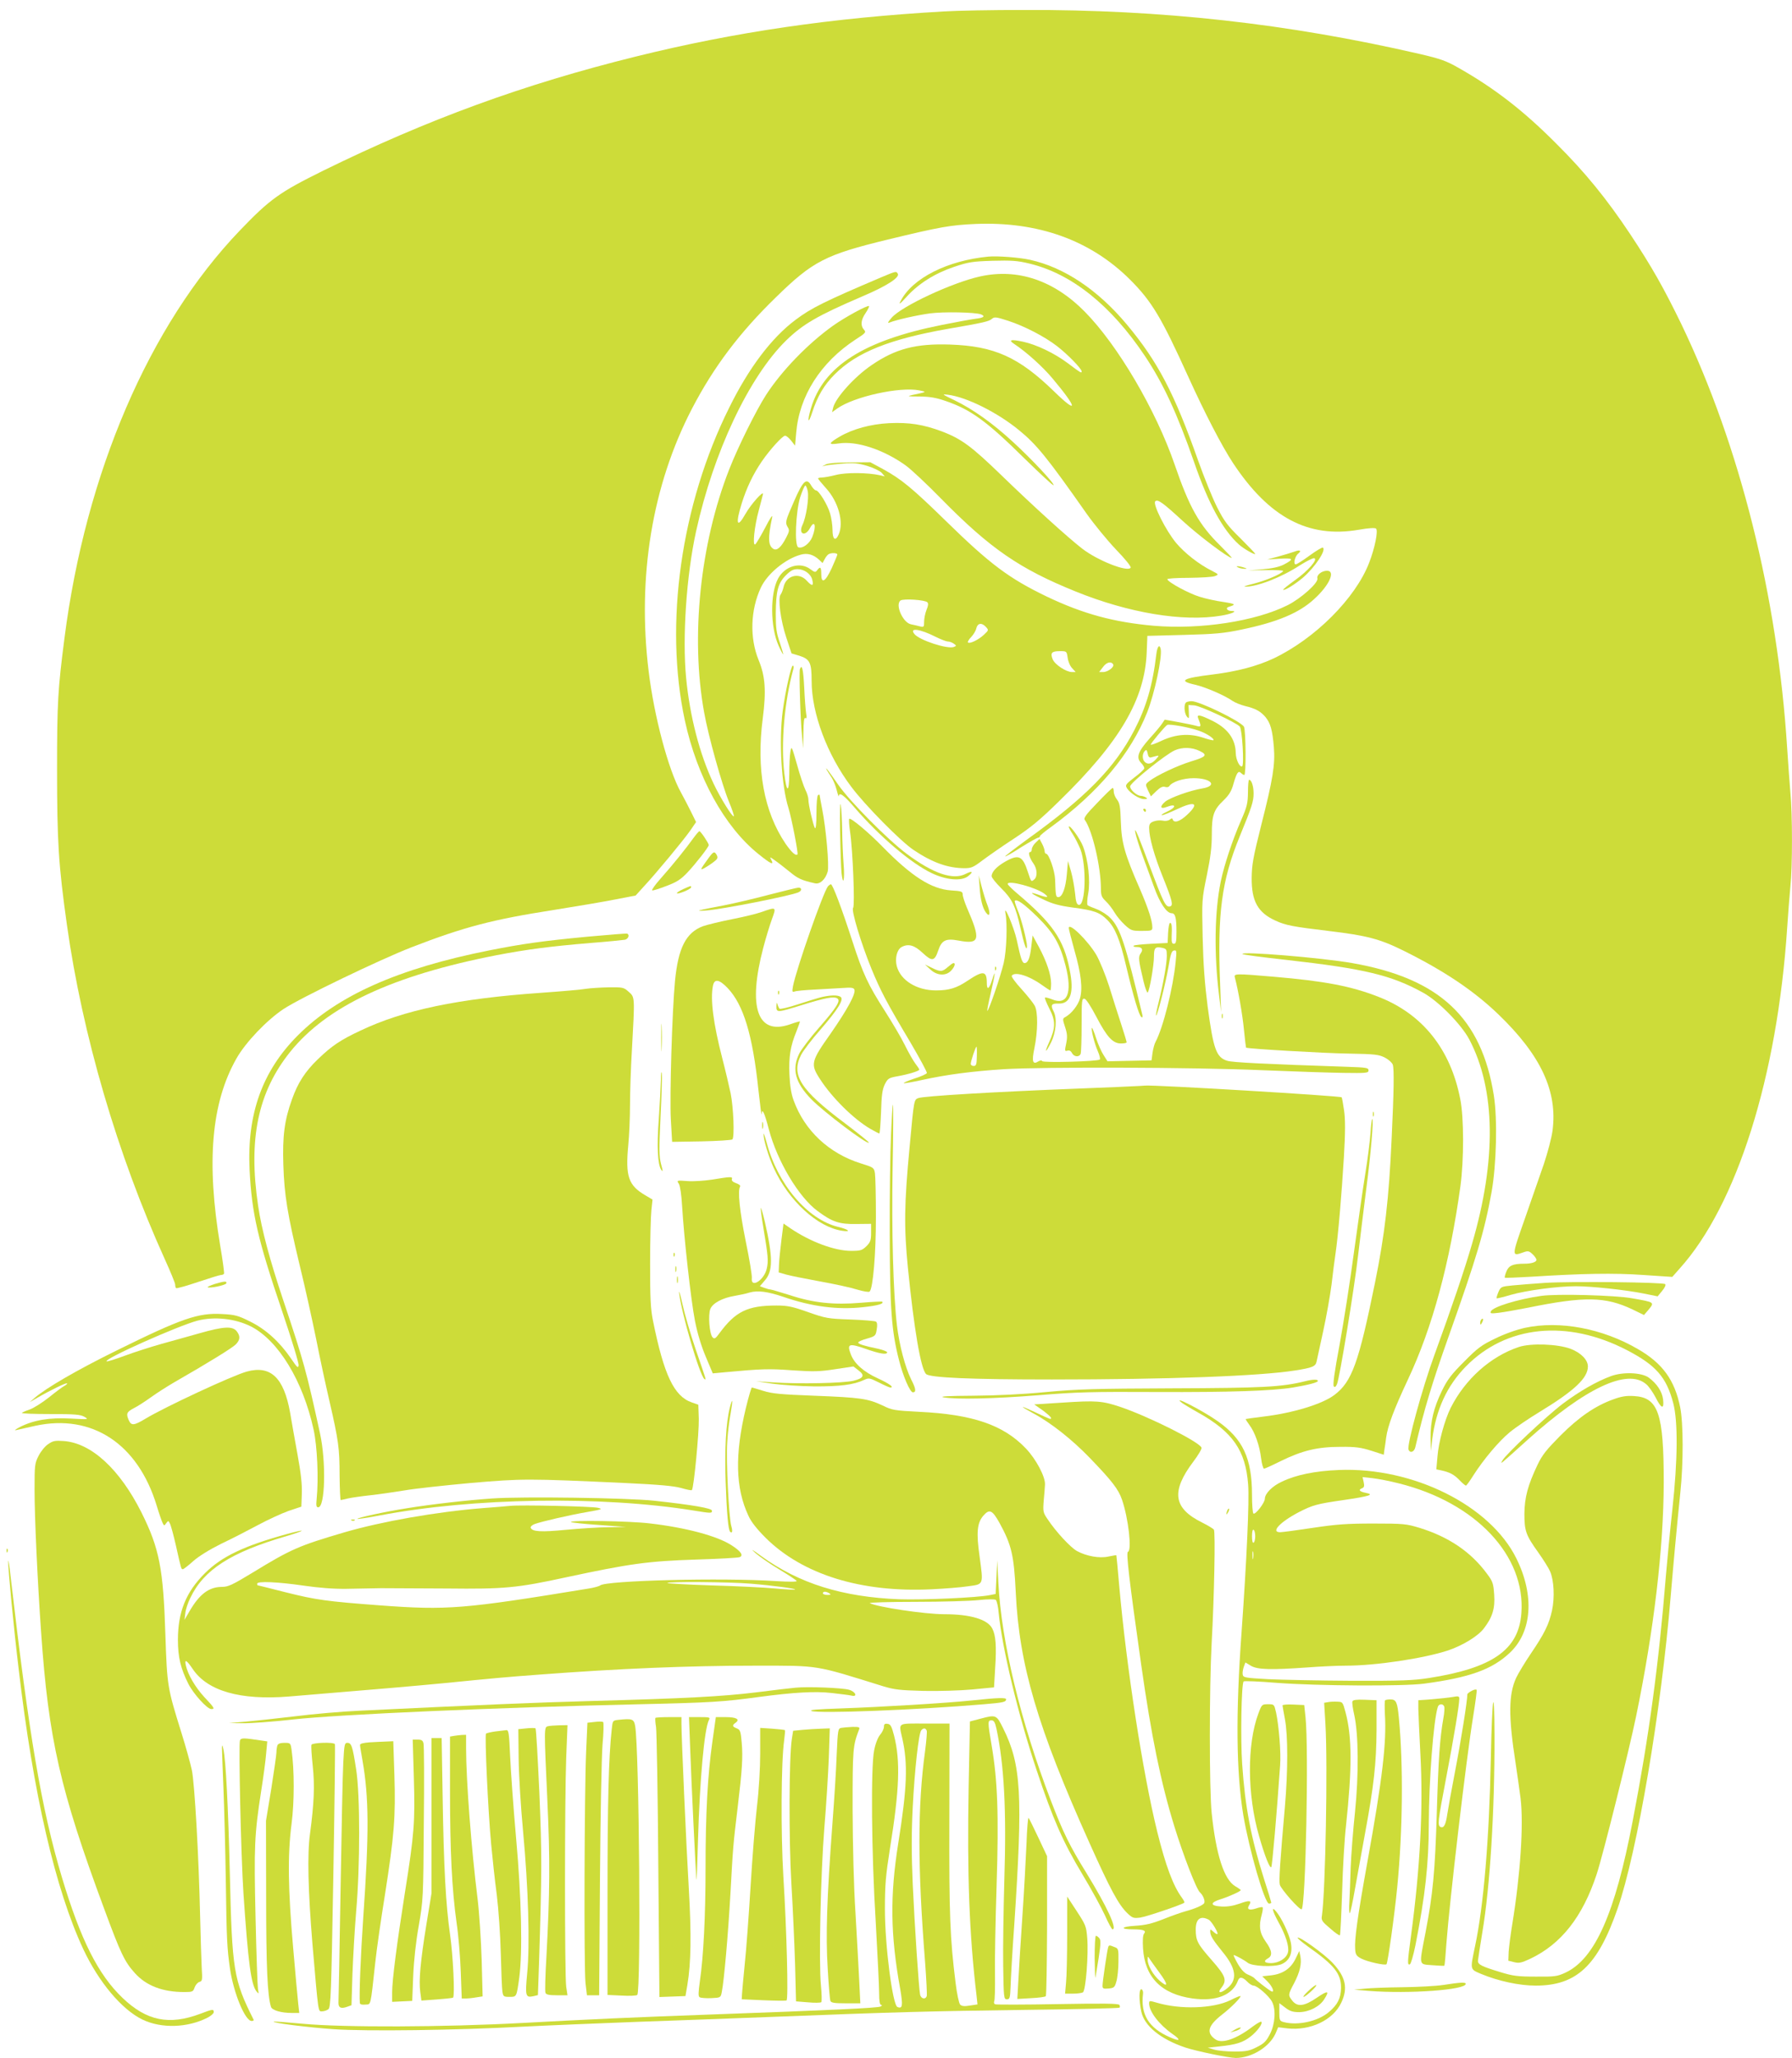 <?xml version="1.0" standalone="no"?>
<!DOCTYPE svg PUBLIC "-//W3C//DTD SVG 20010904//EN"
 "http://www.w3.org/TR/2001/REC-SVG-20010904/DTD/svg10.dtd">
<svg version="1.0" xmlns="http://www.w3.org/2000/svg"
 width="1115pt" height="1280pt" viewBox="0 0 1115 1280"
 preserveAspectRatio="xMidYMid meet">
<g transform="translate(0,1280) scale(0.1,-0.1)"
fill="#cddc39" stroke="none">
<path d="M5875 12729 c-700 -40 -1303 -128 -1920 -281 -696 -172 -1295 -391
-1943 -709 -273 -135 -332 -177 -520 -373 -563 -587 -959 -1507 -1091 -2536
-41 -318 -46 -400 -46 -815 0 -449 9 -594 61 -965 96 -685 314 -1430 609
-2081 36 -79 65 -150 65 -159 0 -9 2 -19 6 -22 3 -3 64 14 135 38 72 24 137
44 144 44 8 0 16 3 19 8 2 4 -8 83 -24 175 -87 520 -55 888 101 1163 57 101
189 239 293 308 106 70 598 307 796 384 328 127 506 173 884 232 144 23 317
52 386 66 l125 24 48 53 c82 88 252 294 291 350 l37 54 -29 59 c-16 32 -45 89
-65 125 -78 139 -167 473 -201 754 -72 587 22 1156 269 1632 135 260 297 475
525 696 228 223 307 263 694 357 327 79 389 90 546 97 389 16 715 -101 961
-346 136 -136 195 -235 361 -601 104 -229 210 -434 280 -540 224 -339 469
-469 782 -415 62 11 102 13 108 7 14 -14 -8 -122 -43 -212 -85 -221 -336 -472
-594 -595 -102 -48 -226 -81 -378 -100 -190 -23 -219 -40 -110 -64 62 -14 185
-67 231 -100 16 -11 51 -25 78 -32 67 -16 97 -33 128 -69 31 -38 43 -80 52
-186 9 -109 -6 -201 -78 -484 -51 -203 -59 -248 -60 -330 -1 -145 38 -216 148
-266 62 -29 110 -38 328 -64 243 -29 322 -50 473 -125 253 -126 434 -248 586
-394 265 -255 369 -479 337 -723 -6 -46 -31 -139 -54 -208 -24 -69 -78 -223
-119 -342 -83 -236 -82 -233 -8 -207 28 10 35 9 57 -12 13 -12 24 -28 24 -35
0 -14 -32 -24 -76 -24 -70 0 -96 -11 -111 -48 -8 -19 -12 -36 -10 -39 3 -2 76
1 163 6 314 20 517 24 699 11 l180 -12 46 52 c356 395 608 1196 669 2120 6 91
15 206 20 257 13 119 13 448 0 583 -5 58 -14 182 -20 275 -60 946 -294 1881
-659 2640 -108 222 -182 354 -318 559 -145 218 -280 384 -458 561 -207 208
-386 346 -610 473 -77 44 -112 56 -240 86 -823 190 -1611 277 -2465 274 -195
0 -418 -4 -495 -9z"/>
<path d="M6150 11204 c-254 -24 -473 -134 -546 -276 -14 -26 -6 -21 37 26 74
82 176 146 295 186 89 30 114 34 239 38 119 3 154 1 229 -17 263 -63 508 -259
719 -574 115 -172 202 -360 307 -662 89 -258 178 -421 279 -512 27 -25 101
-67 101 -58 0 3 -42 47 -93 98 -80 78 -101 107 -144 192 -28 55 -81 186 -118
290 -148 419 -251 616 -444 847 -180 215 -389 355 -602 402 -68 15 -201 25
-259 20z"/>
<path d="M5485 11076 c-353 -150 -438 -192 -536 -266 -148 -111 -290 -298
-412 -546 -300 -602 -405 -1344 -276 -1944 76 -352 246 -661 457 -831 78 -63
100 -73 81 -37 -11 20 -10 20 22 -3 19 -13 60 -45 92 -71 52 -43 74 -53 158
-72 31 -7 65 24 79 73 10 36 -10 267 -35 392 -8 42 -15 79 -15 83 0 4 -4 4
-10 1 -6 -3 -10 -53 -10 -113 0 -68 -4 -101 -10 -92 -11 21 -40 145 -40 176 0
14 -8 41 -19 62 -10 20 -34 91 -52 157 -33 115 -34 118 -41 80 -4 -22 -7 -85
-7 -139 -1 -122 -17 -119 -31 5 -22 186 1 447 56 647 4 12 2 22 -3 22 -11 0
-47 -163 -63 -283 -24 -185 -8 -465 36 -603 19 -61 62 -282 56 -288 -11 -11
-36 12 -74 66 -135 200 -183 463 -142 780 22 170 16 262 -26 363 -56 137 -51
311 14 450 40 86 152 179 248 205 41 12 80 1 115 -32 l21 -20 13 24 c6 12 17
26 23 30 15 11 56 10 56 -1 0 -4 -16 -43 -35 -85 -40 -86 -65 -100 -65 -36 0
43 -6 49 -25 24 -11 -15 -15 -15 -43 6 -63 47 -157 20 -200 -57 -51 -93 -50
-303 3 -420 13 -29 26 -53 28 -53 2 0 -8 33 -21 73 -21 60 -25 90 -25 182 1
139 14 188 63 237 29 29 46 38 72 38 42 0 83 -29 92 -66 10 -40 -1 -42 -34 -6
-49 55 -130 32 -145 -41 -4 -17 -12 -38 -18 -45 -18 -23 0 -161 35 -266 l33
-100 50 -15 c64 -21 75 -42 75 -156 0 -202 97 -460 247 -659 85 -114 309 -341
388 -393 116 -78 214 -113 317 -113 41 0 55 6 110 48 35 26 123 88 197 136
105 69 165 119 282 234 378 368 533 633 544 927 l4 100 228 6 c193 5 248 10
357 33 222 46 359 103 453 190 94 85 135 176 80 176 -33 0 -66 -26 -60 -48 7
-27 -103 -125 -185 -166 -199 -100 -542 -153 -834 -128 -248 22 -440 74 -666
182 -234 113 -351 200 -627 470 -211 206 -277 260 -392 323 l-78 42 -125 -1
c-77 0 -135 -5 -150 -12 l-25 -13 25 6 c14 3 62 8 106 12 67 5 94 2 151 -15
38 -12 78 -31 89 -43 l19 -22 -30 7 c-76 17 -211 18 -273 2 -35 -9 -75 -16
-88 -16 -13 0 -24 -3 -24 -6 0 -3 22 -30 49 -60 78 -85 113 -214 79 -289 -20
-44 -38 -31 -38 28 0 29 -7 76 -15 103 -16 56 -71 144 -88 144 -7 0 -19 13
-29 29 -29 52 -51 33 -107 -96 -55 -125 -57 -133 -39 -163 11 -17 9 -27 -11
-65 -31 -60 -57 -82 -79 -69 -33 21 -35 67 -7 199 3 17 -17 -14 -44 -67 -28
-53 -56 -100 -62 -104 -18 -11 -5 113 22 211 12 44 23 89 26 100 7 30 -74 -60
-109 -122 -53 -94 -63 -62 -22 69 30 95 70 179 124 258 50 73 129 160 145 160
8 0 24 -14 38 -31 l24 -31 7 80 c19 229 152 438 369 580 64 41 67 45 53 61
-23 25 -20 61 10 104 14 21 24 41 21 43 -8 8 -153 -71 -224 -122 -158 -113
-319 -280 -417 -431 -62 -97 -174 -322 -229 -463 -181 -462 -241 -1042 -156
-1510 26 -147 111 -451 154 -555 20 -48 34 -90 31 -92 -8 -8 -84 114 -126 203
-86 181 -148 418 -171 659 -24 251 2 637 62 910 108 492 329 960 560 1187 105
102 194 154 471 273 156 66 239 120 224 143 -10 16 -10 16 -101 -22z m-459
-1332 c8 -44 -10 -161 -33 -209 -27 -57 17 -76 47 -19 30 55 41 11 14 -56 -17
-42 -61 -74 -87 -64 -25 9 -16 221 12 312 13 39 27 72 32 72 4 0 11 -16 15
-36z m744 -690 c7 -7 6 -21 -5 -47 -8 -20 -15 -53 -15 -73 0 -34 -2 -36 -26
-30 -15 4 -40 10 -56 13 -50 10 -100 122 -65 148 18 13 152 4 167 -11z m365
-154 c17 -19 17 -20 -13 -48 -34 -32 -89 -58 -99 -48 -4 3 5 19 20 34 14 15
29 39 32 55 8 32 34 36 60 7z m-313 -61 c32 -16 66 -29 76 -29 10 0 26 -6 36
-13 18 -13 18 -14 1 -21 -40 -15 -214 42 -245 80 -35 42 33 33 132 -17z m821
-130 c3 -23 15 -52 28 -65 l22 -24 -23 0 c-36 0 -106 46 -120 79 -16 40 -7 51
44 51 43 0 43 0 49 -41z m283 -41 c10 -15 -32 -48 -62 -48 l-25 0 23 30 c22
31 51 39 64 18z"/>
<path d="M6100 11081 c-174 -38 -489 -185 -552 -257 -25 -29 -28 -36 -13 -30
46 18 172 46 253 57 85 11 279 7 315 -6 30 -12 18 -22 -36 -28 -29 -4 -122
-21 -207 -38 -486 -97 -736 -256 -814 -518 -25 -84 -18 -105 8 -25 33 101 73
169 140 236 137 137 342 219 706 283 221 38 254 46 272 62 15 13 26 12 100
-12 102 -33 229 -99 305 -158 65 -50 153 -140 153 -157 0 -13 -5 -10 -86 51
-83 62 -195 116 -280 134 -75 16 -92 11 -54 -14 75 -49 179 -143 239 -215 157
-187 161 -228 9 -80 -219 213 -372 282 -648 291 -211 7 -338 -26 -487 -128
-106 -72 -223 -202 -239 -264 l-7 -29 32 23 c104 74 389 137 511 113 49 -10
49 -9 -45 -29 -34 -8 -27 -9 45 -9 65 -1 103 -7 164 -28 157 -54 255 -125 493
-360 95 -93 175 -167 178 -164 9 8 -135 162 -254 271 -124 114 -247 202 -363
258 -77 37 -80 39 -41 34 116 -14 309 -110 444 -221 109 -89 175 -170 420
-519 46 -65 128 -165 182 -222 59 -61 96 -107 92 -114 -19 -29 -205 44 -302
119 -89 69 -303 263 -498 452 -191 185 -252 230 -375 277 -116 43 -203 57
-329 51 -114 -6 -225 -36 -307 -84 -71 -42 -73 -52 -5 -42 111 17 278 -38 415
-136 34 -24 135 -119 224 -210 303 -308 486 -434 835 -575 331 -134 669 -190
906 -150 66 11 105 29 64 29 -27 0 -40 18 -19 25 49 15 45 19 -32 31 -45 6
-113 21 -150 33 -65 20 -193 89 -199 108 -2 5 54 9 134 9 76 1 149 5 163 11
24 10 24 10 -20 33 -80 40 -169 110 -222 173 -64 77 -147 242 -130 259 15 15
46 -7 172 -123 98 -90 282 -229 304 -229 3 0 -30 35 -73 78 -130 128 -191 237
-282 502 -117 340 -354 743 -559 951 -192 195 -417 271 -650 220z"/>
<path d="M8149 9345 c-41 -30 -80 -55 -87 -55 -17 0 -5 51 16 67 23 19 9 25
-24 12 -16 -6 -60 -19 -99 -30 l-70 -19 78 5 c86 5 91 -2 24 -37 -28 -14 -72
-24 -132 -29 l-90 -7 112 2 c62 1 110 -1 107 -6 -11 -18 -108 -59 -182 -78
-42 -10 -68 -19 -57 -19 74 -2 227 57 345 134 40 25 79 45 87 43 26 -5 -38
-79 -120 -137 -42 -30 -75 -57 -73 -59 8 -7 72 32 124 76 74 64 146 172 123
186 -4 3 -41 -19 -82 -49z"/>
<path d="M7705 9270 c11 -5 29 -8 40 -8 16 0 15 2 -5 8 -34 11 -60 11 -35 0z"/>
<path d="M7195 8733 c-23 -196 -63 -331 -137 -474 -122 -235 -299 -416 -671
-683 -75 -55 -135 -101 -133 -103 2 -2 47 23 99 57 53 33 101 60 107 60 5 0
10 4 10 8 0 5 30 30 68 57 295 215 498 457 600 715 46 117 94 342 84 393 -7
33 -21 17 -27 -30z"/>
<path d="M4977 8638 c-6 -17 3 -313 13 -413 l7 -80 2 98 c1 70 4 96 12 91 8
-5 10 3 5 27 -3 19 -9 91 -12 162 -6 115 -14 150 -27 115z"/>
<path d="M7383 8433 c-18 -7 -16 -65 1 -89 14 -17 15 -15 13 26 l-2 45 34 -2
c36 -1 263 -107 285 -132 15 -18 28 -238 15 -247 -15 -9 -39 41 -40 81 -1 90
-52 158 -154 206 -70 34 -90 37 -80 12 20 -49 19 -56 -6 -49 -13 4 -64 15
-113 24 l-89 16 -16 -24 c-9 -14 -44 -56 -78 -93 -72 -81 -85 -118 -54 -151
12 -12 21 -27 21 -34 0 -6 -27 -32 -61 -57 -57 -44 -59 -48 -46 -69 21 -31 76
-66 106 -66 20 0 23 2 11 10 -8 5 -22 10 -31 10 -26 0 -70 40 -67 60 4 24 221
198 277 223 48 21 107 20 156 -4 50 -24 41 -36 -52 -64 -88 -27 -217 -88 -263
-124 -24 -19 -24 -20 -7 -57 l18 -37 34 33 c24 23 39 30 53 26 11 -4 23 -2 27
4 17 27 86 50 152 50 111 0 151 -48 53 -64 -74 -12 -199 -57 -230 -82 -35 -30
-31 -48 6 -34 66 26 67 -1 0 -31 -22 -10 -34 -19 -26 -19 9 0 48 16 89 35 117
56 147 41 66 -34 -44 -41 -80 -52 -88 -28 -3 9 -7 9 -19 -1 -9 -7 -27 -10 -44
-6 -16 3 -41 1 -56 -5 -22 -8 -28 -17 -28 -41 0 -58 32 -173 85 -304 60 -149
67 -179 44 -184 -27 -5 -40 23 -130 263 -22 61 -52 137 -65 170 -40 98 -20 6
25 -116 21 -57 53 -146 72 -197 35 -98 78 -162 109 -162 23 0 30 -27 30 -117
0 -60 -3 -73 -16 -73 -12 0 -15 10 -14 43 3 67 1 87 -10 87 -5 0 -10 -28 -12
-62 l-3 -63 -102 -5 c-56 -3 -105 -8 -109 -12 -4 -5 4 -8 19 -8 33 0 42 -15
24 -40 -15 -22 -14 -39 18 -173 10 -42 22 -74 26 -70 12 12 39 170 39 224 0
54 8 63 50 54 28 -6 30 -10 30 -50 0 -49 -22 -173 -51 -289 -11 -43 -18 -80
-16 -82 7 -7 59 197 77 301 13 80 20 101 34 103 17 4 18 -2 11 -70 -15 -159
-78 -410 -125 -498 -7 -12 -15 -43 -19 -69 l-6 -46 -137 -3 -137 -3 -24 38
c-14 21 -35 69 -47 106 -12 38 -24 66 -26 64 -7 -7 16 -99 37 -146 11 -25 16
-48 12 -51 -13 -12 -351 -21 -358 -10 -4 6 -13 5 -25 -2 -35 -22 -41 1 -24 82
22 106 23 227 2 265 -9 17 -46 63 -82 103 -37 40 -64 77 -61 83 18 28 107 1
186 -56 27 -19 51 -35 54 -35 3 0 5 20 5 43 0 55 -28 138 -77 229 l-38 70 -8
-67 c-8 -74 -21 -105 -42 -105 -15 0 -24 28 -49 145 -16 74 -82 232 -70 165
13 -68 7 -234 -11 -310 -19 -82 -95 -303 -102 -297 -2 2 8 53 22 112 27 117
32 157 9 83 -19 -61 -34 -70 -34 -21 0 76 -23 78 -120 13 -67 -45 -114 -60
-196 -60 -120 0 -220 62 -244 150 -13 49 1 104 30 120 42 22 79 12 131 -37 59
-55 74 -52 97 16 21 63 47 76 126 61 133 -25 140 3 52 205 -14 33 -26 70 -26
81 0 19 -7 22 -72 26 -123 8 -246 87 -428 273 -88 90 -197 181 -206 172 -3 -3
-1 -38 5 -79 17 -114 31 -461 19 -475 -12 -15 48 -216 114 -378 57 -138 95
-211 243 -459 58 -99 104 -184 102 -190 -3 -6 -37 -22 -77 -34 -39 -13 -69
-26 -67 -29 3 -2 56 7 119 21 146 32 304 53 503 66 245 15 1190 12 1602 -6
197 -8 428 -16 513 -17 143 -2 155 -1 155 16 0 16 -14 18 -135 22 -508 17
-710 27 -743 37 -69 21 -87 70 -123 338 -18 141 -27 260 -31 430 -5 234 -5
236 26 386 23 111 31 178 31 253 0 121 11 154 74 214 34 33 49 58 61 103 20
69 30 83 47 66 7 -7 16 -12 20 -12 12 0 10 278 -2 300 -18 33 -280 161 -327
159 -10 0 -24 -3 -30 -6z m77 -178 c47 -16 98 -50 90 -59 -3 -2 -32 5 -65 16
-85 28 -169 22 -257 -19 -38 -18 -68 -29 -68 -24 0 8 87 112 102 122 12 8 141
-15 198 -36z m-299 -166 c8 2 23 6 34 9 18 4 18 3 -4 -22 -26 -28 -50 -33 -69
-14 -16 16 -15 51 1 67 10 10 13 7 18 -16 3 -18 10 -27 20 -24z m-1083 -1859
c-1 -51 -4 -60 -20 -60 -10 0 -18 6 -18 13 0 16 30 107 36 107 2 0 3 -27 2
-60z"/>
<path d="M5145 8010 c5 -8 17 -28 28 -44 11 -16 26 -52 33 -80 7 -28 13 -45
13 -38 2 28 32 7 101 -74 152 -176 349 -344 478 -405 90 -43 184 -51 225 -19
36 28 28 36 -14 15 -78 -41 -202 1 -367 124 -119 89 -355 327 -427 431 -57 83
-87 121 -70 90z"/>
<path d="M7765 7873 c-1 -69 -5 -89 -44 -178 -53 -121 -104 -276 -125 -376
-39 -190 -43 -451 -11 -709 l13 -105 -6 165 c-18 450 8 651 123 931 74 180 85
215 85 264 0 45 -13 85 -28 85 -4 0 -7 -35 -7 -77z"/>
<path d="M6827 7806 c-71 -73 -86 -94 -77 -106 47 -66 100 -292 100 -429 0
-40 5 -52 30 -76 17 -16 42 -48 55 -71 13 -22 42 -57 64 -77 38 -35 45 -37
106 -37 59 0 65 2 65 21 0 42 -25 118 -77 239 -95 216 -115 289 -119 418 -3
95 -7 117 -24 139 -11 14 -20 36 -20 49 0 13 -3 23 -7 23 -5 -1 -48 -42 -96
-93z"/>
<path d="M5227 7630 c2 -113 6 -229 9 -259 10 -90 21 -42 13 54 -4 50 -8 144
-9 210 -1 66 -5 138 -9 160 -4 22 -6 -52 -4 -165z"/>
<path d="M7115 7760 c3 -5 8 -10 11 -10 2 0 4 5 4 10 0 6 -5 10 -11 10 -5 0
-7 -4 -4 -10z"/>
<path d="M6650 7657 c0 -4 11 -25 25 -46 14 -21 35 -63 47 -92 40 -105 33
-355 -10 -347 -13 3 -18 19 -23 73 -4 39 -15 99 -25 135 l-19 65 -7 -82 c-7
-85 -28 -143 -53 -143 -15 0 -17 7 -20 110 -2 55 -39 160 -56 160 -5 0 -9 7
-9 15 0 9 -7 30 -16 47 l-16 30 -24 -23 c-13 -12 -24 -31 -24 -41 0 -10 -5
-18 -11 -18 -14 0 -3 -38 22 -72 23 -33 25 -81 4 -98 -19 -16 -19 -16 -39 45
-33 103 -57 114 -143 65 -53 -31 -83 -63 -83 -90 0 -9 27 -42 59 -74 69 -68
90 -112 121 -251 23 -103 39 -148 40 -110 0 33 -37 177 -60 229 -11 27 -18 51
-16 53 13 13 57 -18 141 -100 103 -102 140 -167 175 -303 44 -171 11 -250 -86
-209 -21 8 -39 13 -42 10 -3 -3 10 -34 28 -70 39 -76 38 -119 -3 -209 -31 -68
-21 -68 13 1 31 62 38 148 16 192 -21 40 -14 51 30 49 75 -3 99 69 69 213 -37
187 -107 287 -327 473 -32 27 -58 53 -58 58 0 26 179 -22 230 -62 30 -23 17
-25 -39 -5 -64 22 -49 8 32 -30 56 -27 97 -38 184 -50 130 -17 166 -30 212
-76 49 -49 79 -121 118 -288 45 -189 80 -308 95 -317 7 -5 9 1 5 17 -105 440
-137 536 -197 598 -20 21 -59 46 -86 56 -27 10 -53 21 -57 25 -4 4 -3 37 4 73
14 78 0 206 -32 292 -17 46 -87 143 -89 122z"/>
<path d="M4315 7588 c-41 -58 -131 -170 -205 -253 -34 -38 -57 -71 -52 -73 6
-2 46 11 90 28 64 24 89 41 129 83 52 55 133 159 133 171 0 11 -50 86 -58 86
-4 0 -20 -19 -37 -42z"/>
<path d="M4405 7458 c-49 -68 -51 -72 -23 -58 12 7 38 23 56 37 27 20 30 27
22 44 -15 27 -21 24 -55 -23z"/>
<path d="M6095 7285 c5 -78 18 -131 39 -160 24 -33 30 -8 11 42 -11 27 -27 80
-37 118 l-18 70 5 -70z"/>
<path d="M5152 7288 c-30 -37 -197 -514 -218 -622 -6 -34 -5 -38 10 -33 9 4
64 9 123 12 60 3 138 8 176 10 53 4 69 2 73 -10 10 -25 -43 -123 -148 -274
-122 -172 -126 -190 -67 -281 75 -117 211 -251 314 -311 28 -16 53 -29 56 -29
4 0 8 60 11 133 3 105 8 140 23 172 19 37 24 41 80 51 68 12 135 33 135 41 0
4 -11 20 -24 37 -13 17 -43 69 -66 116 -23 47 -79 141 -123 210 -105 164 -137
231 -203 435 -66 204 -123 355 -134 355 -4 0 -12 -6 -18 -12z"/>
<path d="M4251 7270 c-24 -11 -42 -23 -39 -26 8 -7 88 26 88 37 0 11 3 12 -49
-11z"/>
<path d="M4785 7235 c-93 -25 -219 -54 -280 -66 -169 -32 -191 -38 -110 -32
97 7 523 91 573 113 23 10 22 30 -1 29 -7 0 -88 -20 -182 -44z"/>
<path d="M4740 7128 c-30 -11 -113 -31 -184 -45 -72 -14 -154 -34 -183 -44
-105 -40 -153 -135 -173 -339 -18 -189 -34 -719 -26 -864 l8 -138 183 3 c101
2 187 8 192 12 14 15 7 198 -11 287 -10 47 -33 145 -52 218 -56 217 -75 366
-58 451 9 45 39 40 91 -14 99 -104 156 -291 192 -635 11 -96 19 -164 20 -150
2 43 18 9 45 -95 52 -197 186 -422 304 -508 90 -67 135 -82 240 -80 l92 1 0
-55 c0 -47 -4 -59 -29 -84 -27 -26 -36 -29 -96 -29 -101 0 -252 56 -375 139
l-45 31 -13 -103 c-7 -56 -14 -124 -15 -151 l-2 -50 45 -13 c24 -7 119 -26
211 -43 91 -16 196 -39 233 -51 41 -12 72 -17 77 -12 21 21 39 234 39 463 0
129 -3 252 -6 272 -6 36 -8 37 -88 62 -198 62 -350 204 -418 392 -15 40 -23
91 -26 160 -5 111 6 178 43 268 13 33 23 61 22 63 -2 1 -31 -7 -64 -19 -201
-68 -261 107 -164 477 16 61 40 140 54 178 28 77 28 77 -63 45z"/>
<path d="M6650 7028 c0 -7 16 -69 35 -138 42 -147 52 -237 35 -299 -11 -42
-53 -96 -92 -117 -17 -9 -17 -13 -1 -62 14 -42 15 -62 7 -102 -10 -46 -9 -50
7 -45 12 4 22 -1 29 -15 13 -24 45 -27 54 -4 3 9 6 90 6 181 0 151 1 164 18
161 10 -2 39 -46 74 -113 66 -126 102 -165 153 -165 19 0 35 3 35 7 0 5 -15
55 -34 113 -19 58 -53 164 -75 236 -23 72 -59 159 -79 194 -54 91 -172 206
-172 168z"/>
<path d="M3655 6974 c-284 -27 -408 -45 -610 -85 -568 -113 -945 -281 -1193
-530 -221 -222 -316 -489 -299 -836 14 -272 50 -430 203 -880 58 -171 104
-322 102 -335 -3 -20 -9 -14 -47 42 -71 104 -157 182 -254 230 -76 38 -95 43
-174 47 -149 9 -253 -27 -658 -227 -242 -119 -439 -233 -510 -295 l-30 -26 45
26 c81 47 182 96 187 91 3 -2 -4 -9 -15 -15 -12 -6 -55 -38 -97 -72 -43 -34
-97 -68 -121 -76 -24 -8 -46 -18 -48 -21 -2 -4 78 -7 177 -7 154 0 187 -3 212
-17 29 -17 27 -17 -86 -11 -131 7 -228 -9 -314 -52 -27 -14 -39 -23 -25 -20
14 3 68 15 120 27 353 76 638 -112 755 -497 15 -50 32 -98 37 -108 9 -18 10
-18 22 -1 13 17 14 17 23 -2 6 -10 23 -73 38 -139 33 -147 32 -145 43 -145 4
0 33 22 64 50 35 31 100 71 174 108 66 31 168 84 228 116 61 33 146 72 190 88
l81 27 3 82 c2 58 -6 129 -27 243 -16 88 -37 206 -46 260 -39 218 -121 296
-270 255 -90 -25 -509 -220 -630 -293 -71 -43 -88 -44 -103 -11 -19 42 -14 53
30 76 24 12 72 43 108 69 36 26 99 66 140 90 216 124 367 217 388 239 27 29
28 51 4 82 -27 32 -81 29 -232 -14 -69 -19 -177 -50 -240 -67 -63 -18 -164
-50 -223 -72 -59 -22 -110 -38 -114 -35 -15 16 445 221 566 253 106 27 234 13
332 -36 171 -87 324 -339 390 -641 23 -104 32 -306 19 -434 -4 -40 -2 -50 10
-50 43 0 50 282 11 460 -84 385 -101 447 -227 823 -86 257 -136 443 -158 592
-62 417 -1 707 199 957 228 284 637 476 1285 602 188 36 334 55 585 76 105 8
200 18 213 20 21 5 31 29 15 38 -5 2 -116 -7 -248 -19z"/>
<path d="M7731 6866 c3 -4 125 -20 270 -36 489 -55 656 -95 855 -205 94 -52
236 -196 286 -290 164 -311 170 -750 17 -1272 -46 -159 -124 -389 -233 -688
-76 -207 -173 -562 -162 -591 9 -24 35 -16 42 14 56 239 104 398 208 691 172
484 223 654 267 898 30 170 37 451 14 598 -76 485 -338 730 -882 825 -195 34
-700 75 -682 56z"/>
<path d="M5897 6785 c-34 -30 -46 -31 -100 -4 l-42 20 33 -30 c41 -40 98 -43
130 -8 22 23 29 47 15 47 -5 0 -21 -12 -36 -25z"/>
<path d="M6191 6774 c0 -11 3 -14 6 -6 3 7 2 16 -1 19 -3 4 -6 -2 -5 -13z"/>
<path d="M7684 6718 c19 -71 47 -227 56 -323 6 -60 12 -110 13 -111 7 -7 487
-35 637 -37 167 -3 189 -6 227 -25 23 -12 45 -32 49 -44 9 -27 7 -163 -7 -458
-17 -376 -43 -601 -104 -900 -101 -496 -143 -614 -252 -696 -75 -57 -258 -113
-444 -135 -57 -7 -106 -14 -108 -15 -1 -2 9 -18 23 -37 34 -45 63 -127 73
-208 4 -35 13 -64 18 -64 6 1 53 22 105 48 133 65 227 88 370 88 95 1 128 -4
192 -24 l78 -25 4 32 c3 17 8 51 11 76 10 72 49 176 135 359 153 325 261 726
327 1204 22 165 22 424 -1 540 -60 312 -236 531 -509 637 -171 67 -336 98
-652 125 -245 21 -249 20 -241 -7z"/>
<path d="M3647 6650 c-26 -5 -152 -16 -280 -25 -516 -36 -855 -107 -1124 -235
-126 -59 -179 -95 -266 -179 -78 -75 -124 -146 -160 -248 -47 -129 -60 -230
-54 -408 6 -188 25 -305 102 -626 31 -126 76 -330 101 -452 24 -122 62 -298
84 -392 56 -244 63 -292 63 -462 1 -84 4 -153 7 -153 3 0 23 5 45 10 22 5 85
14 140 20 55 6 150 20 212 30 62 11 246 31 410 46 324 28 355 28 963 0 211
-10 301 -18 348 -31 34 -10 64 -16 67 -13 12 12 45 358 43 442 l-3 89 -40 14
c-111 38 -174 171 -242 508 -15 74 -18 138 -18 355 0 146 4 295 8 332 l7 67
-44 26 c-106 62 -125 117 -107 310 6 61 11 174 11 252 0 78 5 233 12 345 18
329 19 325 -20 359 -31 28 -36 29 -125 28 -50 -1 -113 -5 -140 -9z"/>
<path d="M4841 6624 c0 -11 3 -14 6 -6 3 7 2 16 -1 19 -3 4 -6 -2 -5 -13z"/>
<path d="M5115 6599 c-22 -5 -89 -26 -148 -45 -60 -20 -112 -32 -117 -28 -4 5
-10 18 -13 29 -3 13 -5 9 -6 -12 -1 -43 4 -42 159 6 145 45 199 55 220 41 22
-14 -4 -56 -115 -183 -52 -59 -106 -130 -121 -158 -49 -98 -27 -183 75 -287
79 -80 345 -281 357 -269 3 3 -64 56 -148 120 -278 208 -337 301 -274 425 13
26 67 97 120 157 111 128 149 190 126 205 -18 12 -61 11 -115 -1z"/>
<path d="M7602 6480 c0 -14 2 -19 5 -12 2 6 2 18 0 25 -3 6 -5 1 -5 -13z"/>
<path d="M4114 6345 c0 -77 2 -107 3 -67 2 40 2 103 0 140 -2 37 -3 4 -3 -73z"/>
<path d="M4112 6080 c-1 -41 -7 -149 -13 -240 -13 -173 -7 -285 16 -317 11
-14 10 -6 -2 37 -12 48 -13 87 -3 295 7 132 10 254 8 270 -3 17 -6 -4 -6 -45z"/>
<path d="M7055 6044 c-27 -2 -176 -8 -330 -14 -540 -21 -979 -47 -1012 -60
-26 -11 -26 -7 -53 -300 -34 -360 -36 -501 -11 -755 38 -380 80 -628 113 -661
23 -23 280 -34 783 -34 724 0 1291 21 1513 56 108 17 128 25 134 56 3 13 21
97 41 188 20 91 43 221 52 290 8 69 19 157 25 195 16 108 38 368 52 600 9 156
9 231 1 288 -6 43 -13 80 -15 82 -9 9 -1158 78 -1223 73 -11 -1 -42 -3 -70 -4z"/>
<path d="M5544 5743 c-5 -104 -9 -381 -8 -618 1 -467 11 -603 58 -786 24 -96
68 -199 86 -199 22 0 19 23 -11 81 -37 75 -73 211 -88 334 -23 195 -34 591
-27 983 4 215 5 392 2 392 -2 0 -8 -84 -12 -187z"/>
<path d="M8542 5870 c0 -14 2 -19 5 -12 2 6 2 18 0 25 -3 6 -5 1 -5 -13z"/>
<path d="M8527 5748 c-4 -51 -18 -163 -32 -248 -14 -85 -45 -303 -70 -485 -24
-181 -65 -442 -90 -579 -32 -169 -43 -252 -36 -259 7 -7 13 -2 20 14 16 37
107 590 131 799 12 102 35 289 51 415 29 222 47 435 37 435 -3 0 -8 -42 -11
-92z"/>
<path d="M4742 5800 c0 -19 2 -27 5 -17 2 9 2 25 0 35 -3 9 -5 1 -5 -18z"/>
<path d="M4751 5746 c-1 -34 31 -141 64 -212 93 -203 272 -367 425 -389 59 -9
42 8 -25 24 -192 47 -377 266 -445 525 -11 39 -19 63 -19 52z"/>
<path d="M4430 5463 c-47 -7 -115 -12 -152 -9 -68 5 -68 5 -54 -17 8 -13 16
-68 20 -137 12 -199 55 -587 80 -715 16 -81 40 -159 68 -225 l43 -102 75 7
c227 21 274 23 420 12 134 -9 170 -8 267 7 l113 17 30 -23 c43 -32 35 -50 -30
-66 -62 -15 -336 -21 -500 -10 l-105 7 100 -15 c55 -8 172 -16 260 -17 161 -1
247 10 311 40 30 14 35 13 93 -16 33 -17 65 -31 71 -31 26 0 -8 25 -76 56 -90
41 -148 92 -170 150 -25 66 -13 71 91 35 87 -31 135 -39 135 -22 0 5 -24 14
-52 21 -91 19 -128 30 -128 40 0 5 24 16 54 24 52 15 55 18 61 57 5 28 3 44
-5 49 -6 4 -78 10 -158 13 -140 5 -153 7 -264 46 -99 35 -128 41 -197 41 -180
0 -255 -37 -355 -173 -24 -33 -31 -37 -42 -25 -20 20 -29 141 -14 177 15 36
74 68 151 81 30 5 72 14 94 21 49 14 111 6 206 -26 182 -63 344 -83 502 -65
91 10 129 21 116 34 -2 2 -62 -1 -133 -7 -167 -14 -295 -1 -443 48 -61 19
-115 35 -121 35 -6 0 -23 5 -37 10 l-27 10 30 35 c52 58 52 143 1 366 -12 50
-23 88 -25 86 -2 -2 4 -55 15 -118 30 -180 33 -211 22 -259 -16 -73 -101 -126
-93 -59 2 15 -15 118 -38 229 -38 189 -51 314 -35 340 4 6 -7 15 -25 21 -20 7
-29 16 -26 25 6 17 -8 16 -124 -3z"/>
<path d="M4191 4994 c0 -11 3 -14 6 -6 3 7 2 16 -1 19 -3 4 -6 -2 -5 -13z"/>
<path d="M4202 4905 c0 -16 2 -22 5 -12 2 9 2 23 0 30 -3 6 -5 -1 -5 -18z"/>
<path d="M4212 4840 c0 -19 2 -27 5 -17 2 9 2 25 0 35 -3 9 -5 1 -5 -18z"/>
<path d="M1336 4814 c-26 -9 -46 -17 -44 -20 10 -9 112 12 116 24 5 15 -11 14
-72 -4z"/>
<path d="M9615 4821 c-71 -5 -163 -12 -203 -16 -72 -7 -74 -8 -89 -42 -8 -19
-13 -37 -11 -38 2 -2 41 7 87 21 98 28 292 54 406 54 98 0 312 -23 425 -46
l84 -17 28 34 c17 20 24 37 19 42 -12 12 -574 18 -746 8z"/>
<path d="M4226 4755 c14 -123 129 -515 157 -532 12 -7 16 -20 -57 192 -30 88
-66 212 -80 275 -14 63 -23 93 -20 65z"/>
<path d="M9590 4740 c-144 -20 -304 -69 -314 -97 -5 -13 1 -14 51 -8 32 4 112
18 178 31 354 72 483 70 652 -10 l72 -35 26 30 c41 50 43 49 -100 74 -105 19
-466 29 -565 15z"/>
<path d="M9217 4593 c-4 -3 -7 -13 -7 -22 1 -13 3 -13 11 2 11 19 8 33 -4 20z"/>
<path d="M9487 4541 c-53 -12 -127 -38 -185 -67 -84 -40 -109 -59 -192 -143
-79 -79 -104 -111 -138 -181 -51 -105 -72 -191 -71 -295 l2 -80 8 70 c24 188
92 335 209 455 251 257 631 296 1004 102 179 -93 245 -168 287 -329 30 -113
28 -355 -5 -658 -14 -126 -32 -315 -41 -420 -44 -545 -105 -996 -206 -1520
-110 -577 -235 -858 -418 -944 -52 -24 -66 -26 -186 -25 -112 0 -142 4 -220
28 -118 36 -140 47 -139 71 1 11 13 90 27 175 48 283 77 752 76 1220 -1 340
-15 258 -23 -140 -10 -501 -45 -916 -98 -1164 -31 -150 -33 -143 37 -173 108
-45 239 -73 340 -73 255 0 387 124 510 480 122 351 271 1227 330 1940 18 214
38 430 60 645 20 189 19 434 -1 533 -34 168 -109 272 -261 360 -222 130 -489
180 -706 133z"/>
<path d="M9450 4422 c-176 -59 -333 -199 -424 -379 -37 -75 -75 -212 -82 -303
l-7 -79 29 -6 c55 -12 81 -26 115 -61 18 -19 36 -34 40 -34 4 0 24 28 46 63
64 100 158 212 227 269 35 29 119 86 185 126 217 132 301 211 301 283 0 41
-43 85 -108 110 -82 30 -246 36 -322 11z"/>
<path d="M10024 4241 c-90 -33 -196 -94 -299 -171 -101 -76 -358 -317 -377
-354 -13 -25 -26 -36 157 129 359 322 620 445 736 347 17 -13 43 -51 60 -83
36 -72 54 -77 47 -14 -6 50 -39 100 -90 137 -45 32 -161 36 -234 9z"/>
<path d="M8120 4209 c-145 -36 -264 -42 -825 -44 -486 -2 -590 -5 -785 -23
-145 -14 -307 -22 -455 -23 -150 -1 -214 -4 -185 -10 82 -14 312 -9 590 13
240 20 335 22 740 20 447 -2 718 7 845 28 101 17 155 32 155 41 0 11 -32 10
-80 -2z"/>
<path d="M4641 4043 c-70 -291 -65 -499 16 -671 17 -38 53 -83 107 -137 230
-228 593 -341 1031 -320 83 4 186 12 230 19 97 13 94 7 70 186 -21 147 -15
206 21 250 40 47 57 40 103 -42 75 -137 90 -201 101 -430 21 -453 136 -843
459 -1561 130 -290 181 -384 235 -436 32 -31 39 -33 80 -28 38 5 262 81 275
93 3 2 -5 17 -16 32 -53 72 -100 197 -152 407 -90 363 -192 1026 -237 1531 -9
104 -17 190 -18 191 -1 1 -22 -3 -48 -8 -57 -13 -138 2 -197 34 -41 23 -130
119 -182 197 -29 42 -30 49 -25 115 4 39 7 84 8 101 3 48 -55 158 -119 225
-139 146 -330 212 -665 228 -154 8 -167 10 -228 40 -90 42 -137 49 -425 60
-208 8 -261 13 -315 30 -36 11 -68 21 -72 21 -3 0 -20 -57 -37 -127z"/>
<path d="M10037 4096 c-111 -40 -212 -109 -328 -225 -86 -87 -113 -120 -142
-181 -61 -128 -81 -204 -82 -305 0 -108 9 -133 87 -242 32 -45 65 -98 73 -117
24 -56 29 -162 12 -242 -19 -87 -47 -144 -134 -272 -36 -53 -76 -120 -89 -147
-48 -104 -49 -241 -4 -530 10 -66 24 -165 31 -219 20 -163 -1 -474 -51 -781
-11 -66 -21 -145 -23 -175 l-2 -55 36 -9 c31 -8 46 -4 100 21 193 91 327 262
414 527 39 118 200 763 245 981 111 537 171 1046 172 1455 0 430 -34 529 -186
537 -46 3 -78 -2 -129 -21z"/>
<path d="M4541 4045 c-24 -96 -33 -260 -26 -460 7 -201 16 -299 28 -312 13
-13 17 4 7 36 -15 54 -33 408 -25 521 3 58 13 138 21 179 15 84 13 106 -5 36z"/>
<path d="M6610 4076 l-175 -11 53 -37 c28 -21 52 -42 52 -48 0 -10 -1 -10
-103 38 -94 44 -97 40 -7 -9 110 -59 242 -164 350 -276 139 -144 179 -196 201
-260 40 -116 63 -317 37 -325 -12 -4 7 -168 82 -698 64 -450 123 -738 207
-1010 55 -178 138 -394 160 -411 18 -16 32 -50 26 -65 -5 -13 -58 -36 -118
-52 -22 -6 -83 -27 -135 -48 -74 -29 -113 -38 -178 -42 -88 -5 -96 -22 -10
-22 62 0 82 -8 67 -26 -8 -9 -10 -41 -7 -92 11 -180 114 -285 309 -312 145
-20 249 21 282 112 9 25 29 22 57 -7 13 -14 31 -25 40 -25 22 0 97 -65 115
-101 25 -48 19 -138 -13 -200 -23 -45 -37 -59 -81 -81 -47 -24 -67 -28 -140
-28 -47 0 -104 5 -126 12 l-40 12 73 8 c104 11 145 24 193 61 42 33 78 82 67
92 -3 4 -27 -10 -54 -30 -99 -76 -188 -107 -229 -81 -62 41 -51 86 39 156 55
42 121 109 114 115 -2 2 -30 -9 -63 -26 -107 -52 -311 -59 -458 -15 -45 13
-47 13 -47 -5 0 -51 63 -132 144 -189 57 -39 50 -50 -15 -21 -131 57 -183 141
-167 270 2 13 -3 26 -9 28 -17 6 -17 -66 -2 -138 19 -90 120 -172 274 -224 70
-23 272 -65 315 -65 99 1 208 68 246 151 l17 40 57 -7 c143 -16 286 52 336
161 42 89 27 159 -53 245 -51 55 -208 168 -219 158 -3 -3 26 -27 63 -54 166
-117 208 -170 207 -259 -1 -63 -21 -103 -75 -149 -68 -58 -193 -86 -281 -63
-26 7 -28 11 -28 63 l0 55 37 -28 c29 -22 47 -28 87 -28 62 1 128 35 156 81
34 53 23 56 -46 9 -79 -54 -121 -59 -153 -19 -27 34 -27 38 11 109 36 69 48
121 39 168 l-7 32 -23 -48 c-30 -61 -78 -94 -151 -103 l-56 -6 33 -33 c32 -32
47 -74 21 -59 -20 11 -92 67 -103 80 -5 6 -24 16 -41 23 -20 8 -41 30 -62 66
-17 30 -29 55 -26 55 10 0 69 -33 86 -47 26 -23 164 -29 211 -10 52 22 72 70
58 138 -12 54 -57 150 -90 189 -32 39 -25 5 13 -64 46 -82 68 -153 60 -188 -8
-37 -56 -68 -106 -68 -42 0 -49 13 -18 30 29 16 25 49 -15 104 -38 54 -44 97
-24 169 6 22 8 41 5 44 -2 3 -21 0 -40 -7 -44 -14 -60 -6 -44 20 19 30 4 33
-59 10 -40 -14 -76 -20 -113 -18 -73 4 -73 25 0 47 53 17 120 48 120 55 0 2
-15 13 -34 24 -70 41 -120 197 -147 457 -15 147 -15 777 0 1055 16 283 24 693
14 706 -4 6 -37 26 -73 44 -180 89 -195 193 -55 379 31 41 54 80 51 87 -14 36
-329 194 -507 254 -112 37 -148 40 -359 26z m911 -3216 c19 -11 66 -90 52 -90
-3 0 -15 7 -25 17 -17 15 -18 15 -18 -1 0 -25 17 -52 76 -125 85 -102 95 -173
33 -225 -42 -36 -68 -35 -40 0 37 47 28 73 -59 172 -89 101 -100 122 -100 191
0 66 29 88 81 61z m-308 -328 c56 -75 57 -99 3 -52 -42 37 -76 97 -75 132 0
22 1 22 12 4 7 -11 34 -48 60 -84z"/>
<path d="M7355 4074 c11 -8 57 -36 102 -61 214 -120 293 -235 309 -446 8 -101
-9 -471 -41 -921 -37 -508 -33 -869 11 -1136 37 -217 133 -550 160 -550 7 0
14 3 14 6 0 3 -20 70 -45 147 -82 259 -118 449 -136 714 -11 156 -5 501 9 515
4 4 97 0 207 -9 254 -19 785 -22 915 -5 284 38 423 88 533 191 140 130 156
358 42 588 -163 330 -643 569 -1105 550 -148 -6 -266 -30 -355 -73 -59 -27
-105 -74 -105 -106 0 -24 -58 -100 -71 -92 -5 3 -9 56 -9 117 0 227 -57 348
-214 458 -93 66 -295 169 -221 113z m1348 -500 c479 -119 791 -450 763 -809
-17 -226 -179 -340 -576 -402 -97 -15 -172 -18 -480 -17 -201 1 -435 6 -520
10 -146 8 -155 10 -158 30 -2 11 2 32 7 47 l10 27 35 -21 c41 -24 125 -26 351
-10 77 6 185 11 240 11 186 0 484 45 636 95 91 31 186 89 222 137 53 69 70
124 64 209 -5 70 -8 82 -45 131 -100 136 -238 229 -419 285 -83 25 -99 27
-288 27 -166 0 -230 -5 -378 -27 -98 -15 -189 -27 -202 -27 -60 0 -1 63 115
124 88 45 112 52 279 76 163 24 196 34 138 45 -39 8 -47 19 -21 29 12 5 14 14
9 37 l-7 32 63 -7 c35 -4 108 -18 162 -32z m-893 -329 c0 -19 -4 -37 -10 -40
-6 -4 -10 12 -10 40 0 28 4 44 10 40 6 -3 10 -21 10 -40z m-13 -137 c-2 -13
-4 -5 -4 17 -1 22 1 32 4 23 2 -10 2 -28 0 -40z"/>
<path d="M300 3818 c-20 -13 -46 -45 -60 -73 -24 -47 -25 -59 -25 -210 0 -175
18 -560 41 -890 46 -661 118 -978 391 -1714 104 -282 128 -332 192 -403 71
-79 173 -118 308 -118 51 0 55 2 64 29 6 16 19 31 30 34 18 5 19 12 14 89 -2
45 -7 191 -10 324 -8 367 -34 818 -51 903 -9 42 -38 147 -65 233 -88 282 -89
290 -100 611 -13 410 -37 536 -149 760 -135 269 -311 431 -482 444 -54 4 -68
2 -98 -19z"/>
<path d="M3063 3480 c-160 -11 -378 -36 -532 -61 -134 -21 -313 -60 -307 -66
2 -2 64 7 137 21 581 111 1383 123 1954 31 111 -18 115 -18 115 -1 0 15 -121
36 -360 62 -170 18 -817 27 -1007 14z"/>
<path d="M3175 3434 c-22 -2 -98 -9 -170 -14 -289 -23 -630 -83 -863 -151
-282 -83 -331 -104 -568 -249 -127 -77 -154 -90 -192 -90 -81 0 -140 -44 -202
-150 l-32 -55 5 41 c2 22 16 65 31 95 83 175 252 284 596 384 124 37 132 48
10 15 -270 -74 -411 -141 -515 -245 -118 -117 -168 -241 -168 -415 0 -106 17
-178 65 -273 32 -63 117 -157 143 -157 24 0 19 8 -44 75 -56 61 -102 139 -115
198 -9 40 5 33 44 -25 92 -136 296 -194 596 -170 571 47 775 65 954 82 344 34
398 39 600 54 500 38 933 56 1353 56 400 0 361 6 792 -128 69 -21 104 -25 250
-29 96 -2 229 2 305 9 l135 13 7 120 c9 135 4 205 -18 246 -29 57 -136 89
-298 89 -123 0 -420 45 -464 69 -7 4 121 8 285 8 164 0 341 5 393 11 58 6 99
6 106 1 6 -5 15 -42 18 -82 22 -220 120 -630 236 -977 101 -304 164 -447 286
-650 55 -91 117 -205 139 -253 21 -48 43 -87 47 -87 31 0 -32 138 -160 347
-107 173 -147 255 -225 458 -187 489 -306 981 -325 1350 l-7 140 -5 -105 -5
-104 -35 -7 c-78 -16 -414 -31 -565 -26 -353 14 -623 98 -859 269 -58 43 -68
48 -36 19 25 -22 91 -68 148 -102 57 -34 106 -67 109 -72 3 -6 -44 -6 -128 -1
-333 22 -1058 4 -1095 -27 -6 -5 -38 -14 -70 -19 -780 -128 -880 -136 -1299
-105 -334 25 -397 34 -582 80 -98 25 -179 45 -180 45 -2 0 -3 5 -3 10 0 17
131 11 288 -12 97 -14 187 -21 267 -20 66 1 163 3 215 4 52 0 237 -1 410 -2
358 -4 436 3 744 70 397 85 507 100 806 110 140 4 263 11 272 15 26 10 8 37
-52 75 -89 57 -283 109 -508 135 -126 15 -501 21 -489 8 4 -3 83 -12 175 -18
l167 -12 -109 -2 c-60 0 -179 -8 -265 -16 -154 -15 -210 -12 -219 13 -2 7 9
17 25 23 41 15 212 55 328 75 91 16 97 18 65 26 -38 9 -480 19 -545 12z m1495
-484 c137 -11 283 -31 277 -36 -2 -3 -58 0 -123 6 -65 6 -242 15 -392 19 -151
5 -276 12 -279 15 -10 10 392 7 517 -4z m490 -60 c12 -8 9 -10 -12 -10 -16 0
-28 5 -28 10 0 13 20 13 40 0z"/>
<path d="M7636 3405 c-9 -26 -7 -32 5 -12 6 10 9 21 6 23 -2 3 -7 -2 -11 -11z"/>
<path d="M2188 3343 c7 -3 16 -2 19 1 4 3 -2 6 -13 5 -11 0 -14 -3 -6 -6z"/>
<path d="M41 3154 c0 -11 3 -14 6 -6 3 7 2 16 -1 19 -3 4 -6 -2 -5 -13z"/>
<path d="M51 3090 c-2 -37 35 -422 65 -670 91 -778 229 -1374 403 -1745 96
-204 239 -374 367 -436 118 -57 281 -52 406 12 21 11 38 26 38 34 0 20 -7 19
-83 -10 -194 -73 -334 -45 -484 98 -152 145 -261 361 -378 751 -127 426 -204
877 -319 1871 -7 66 -14 109 -15 95z"/>
<path d="M4950 2303 c-25 -2 -135 -15 -245 -29 -214 -26 -441 -38 -1035 -54
-330 -9 -684 -24 -1430 -60 -113 -5 -295 -21 -405 -35 -110 -13 -247 -28 -305
-33 l-105 -9 85 -1 c47 -1 186 9 310 23 289 32 1274 75 2160 95 442 10 519 15
740 45 218 29 352 37 455 25 54 -6 109 -13 122 -16 41 -11 28 24 -14 36 -40
12 -256 21 -333 13z"/>
<path d="M9158 2284 c-16 -8 -28 -18 -28 -22 0 -40 -40 -291 -75 -472 -24
-124 -46 -247 -50 -275 -9 -63 -21 -86 -40 -79 -22 9 -20 28 34 311 47 246 81
450 81 488 0 15 -6 17 -42 10 -24 -4 -81 -10 -128 -14 l-85 -6 0 -55 c1 -30 6
-158 13 -285 18 -333 -2 -704 -58 -1121 -23 -171 -24 -187 -8 -182 7 3 22 56
35 119 61 310 83 506 83 757 1 270 29 637 56 725 6 20 32 23 40 3 3 -8 1 -40
-5 -72 -22 -124 -31 -251 -41 -585 -11 -371 -24 -507 -70 -747 -41 -213 -45
-198 42 -205 40 -3 74 -5 75 -3 2 2 8 66 13 142 19 256 124 1152 166 1407 14
87 24 162 22 166 -2 5 -15 3 -30 -5z"/>
<path d="M6050 2224 c-163 -17 -562 -41 -820 -50 -147 -5 -198 -9 -180 -16 45
-17 647 6 1073 42 121 10 137 14 137 31 0 11 -51 10 -210 -7z"/>
<path d="M8415 2218 c-3 -7 2 -44 11 -83 27 -121 29 -370 5 -605 -12 -113 -24
-268 -27 -345 -2 -77 -6 -173 -8 -212 -3 -40 -1 -73 2 -73 4 0 19 71 34 158
16 86 43 240 62 342 54 291 70 434 71 640 l0 185 -73 3 c-52 2 -74 -1 -77 -10z"/>
<path d="M8618 2224 c-3 -3 -3 -42 -1 -87 11 -174 -16 -404 -107 -907 -64
-355 -83 -494 -78 -554 2 -33 8 -42 38 -58 40 -20 147 -44 157 -35 8 9 49 297
67 482 34 349 38 755 10 1049 -9 99 -17 116 -52 116 -16 0 -31 -2 -34 -6z"/>
<path d="M8262 2213 l-23 -4 8 -132 c15 -255 0 -1043 -22 -1193 -5 -27 1 -36
51 -78 30 -27 58 -46 61 -43 3 4 9 127 14 274 4 147 15 331 24 408 38 354 38
554 -3 705 -17 64 -18 65 -52 66 -19 1 -45 0 -58 -3z"/>
<path d="M7830 2143 c-72 -192 -70 -507 4 -763 35 -123 67 -203 76 -193 6 7
34 329 55 633 6 80 -7 241 -25 328 -12 52 -12 52 -50 52 -38 0 -39 -1 -60 -57z"/>
<path d="M7980 2193 c0 -4 7 -43 15 -86 19 -101 19 -320 0 -542 -31 -351 -38
-463 -32 -487 7 -28 125 -161 136 -153 25 15 45 999 24 1195 l-8 75 -67 3
c-38 2 -68 -1 -68 -5z"/>
<path d="M6100 2110 l-65 -17 -8 -404 c-10 -550 4 -923 49 -1300 l6 -56 -47
-7 c-34 -6 -51 -4 -61 6 -7 7 -20 67 -28 133 -35 280 -41 425 -39 1023 l1 592
-154 0 c-174 0 -162 8 -140 -92 36 -158 30 -309 -25 -653 -52 -326 -49 -568
12 -905 18 -105 15 -126 -17 -113 -30 11 -78 381 -78 608 0 154 5 208 31 375
60 371 66 548 26 705 -15 58 -22 71 -40 73 -18 3 -23 -2 -23 -18 0 -12 -11
-35 -24 -50 -14 -17 -29 -55 -37 -97 -21 -104 -17 -632 10 -1070 11 -199 21
-396 21 -437 0 -54 4 -76 13 -76 7 0 6 -4 -4 -10 -15 -9 -312 -23 -1064 -50
-476 -17 -755 -30 -1160 -52 -501 -27 -1115 -29 -1374 -5 -96 9 -176 15 -178
13 -8 -8 213 -36 372 -47 202 -14 761 -7 1184 16 157 8 478 21 715 30 237 8
604 22 816 30 792 31 1000 36 1578 44 325 4 595 10 598 14 3 3 3 11 -1 17 -6
9 -99 10 -385 5 -208 -4 -383 -4 -389 -1 -6 4 -8 12 -5 18 4 6 6 81 5 167 -2
86 3 336 10 556 14 441 6 653 -31 869 -25 147 -25 156 -1 156 15 0 22 -11 31
-52 48 -225 63 -509 49 -943 -5 -181 -9 -422 -7 -535 3 -197 4 -205 23 -205
18 0 20 8 23 80 1 44 11 217 23 385 54 810 43 995 -69 1220 -42 85 -44 86
-142 60z m-334 -74 c3 -7 -2 -64 -10 -127 -47 -340 -47 -722 0 -1313 8 -109
13 -205 10 -212 -8 -22 -35 -16 -41 9 -8 40 -34 427 -46 690 -8 190 -8 315 0
475 12 236 37 460 53 480 14 16 27 15 34 -2z"/>
<path d="M4078 2115 c-2 -3 -1 -28 4 -57 4 -29 11 -419 14 -866 l7 -813 81 3
81 3 12 70 c23 137 25 314 9 595 -16 268 -46 943 -46 1028 l0 42 -78 0 c-43 0
-81 -2 -84 -5z"/>
<path d="M4294 1933 c7 -203 35 -782 39 -823 2 -14 6 97 10 245 11 381 40 694
68 747 9 17 4 18 -57 18 l-67 0 7 -187z"/>
<path d="M4432 1963 c-29 -205 -42 -443 -42 -783 0 -298 -13 -550 -35 -700
-10 -72 -11 -97 -2 -102 7 -5 39 -7 72 -6 59 3 59 3 66 38 14 69 39 350 54
615 16 292 17 303 45 535 28 232 33 312 25 401 -6 72 -10 81 -31 89 -28 11
-30 19 -7 35 29 21 5 35 -61 35 l-62 0 -22 -157z"/>
<path d="M3848 2103 c-36 -4 -36 -4 -42 -61 -19 -172 -26 -462 -26 -1023 l0
-627 88 -4 c48 -3 92 -1 97 4 24 21 12 1529 -13 1673 -8 44 -19 47 -104 38z"/>
<path d="M3700 2090 l-45 -5 -8 -180 c-11 -254 -14 -1344 -4 -1438 l9 -77 38
0 38 0 5 713 c3 412 10 768 16 846 7 74 8 137 4 140 -4 4 -28 4 -53 1z"/>
<path d="M3408 2063 c-23 -6 -23 -13 -2 -466 17 -363 15 -575 -6 -965 -7 -116
-10 -219 -6 -227 4 -11 22 -15 71 -15 l66 0 -8 53 c-10 67 -10 1161 0 1425 l8
202 -53 -1 c-29 -1 -61 -3 -70 -6z"/>
<path d="M3275 2050 l-50 -5 2 -180 c1 -102 13 -301 28 -460 32 -342 43 -703
25 -880 -13 -140 -10 -151 38 -141 l29 7 7 202 c18 574 18 673 2 1057 -10 217
-20 397 -24 400 -4 3 -29 3 -57 0z"/>
<path d="M5234 2053 c-20 -4 -21 -12 -28 -166 -3 -89 -15 -279 -26 -422 -35
-468 -43 -701 -30 -908 6 -103 13 -194 17 -202 4 -12 26 -15 95 -15 l91 0 -7
143 c-4 78 -14 266 -23 417 -11 166 -17 422 -18 645 0 379 1 396 41 500 5 12
-3 15 -42 14 -27 -1 -58 -4 -70 -6z"/>
<path d="M4730 1894 c0 -93 -8 -229 -20 -329 -11 -93 -29 -318 -40 -500 -11
-181 -27 -397 -36 -480 -8 -82 -16 -166 -17 -185 l-2 -35 135 -6 c74 -3 139
-4 144 -1 12 7 1 439 -20 772 -16 270 -14 710 5 845 4 33 7 62 5 64 -2 2 -37
6 -79 9 l-75 5 0 -159z"/>
<path d="M4995 2041 l-60 -6 -8 -50 c-18 -117 -19 -628 -3 -900 9 -148 19
-374 23 -501 l6 -232 75 -6 c41 -4 78 -3 82 1 4 4 3 51 -2 103 -14 142 -2 689
21 980 12 140 24 337 28 438 l6 182 -54 -2 c-30 -1 -81 -4 -114 -7z"/>
<path d="M3083 2031 c-28 -4 -55 -10 -59 -14 -9 -9 13 -487 32 -687 8 -85 23
-227 35 -315 11 -91 22 -249 25 -365 3 -113 7 -220 10 -237 5 -31 8 -33 44
-33 45 0 44 -2 61 120 21 157 14 493 -20 870 -17 190 -33 418 -37 508 -6 140
-9 162 -23 161 -9 -1 -39 -5 -68 -8z"/>
<path d="M2823 2003 l-23 -4 0 -335 c0 -382 12 -616 41 -824 12 -80 23 -218
26 -307 l6 -163 26 0 c14 0 44 3 65 7 l39 6 -6 226 c-4 126 -15 297 -26 386
-38 304 -71 733 -71 931 l0 84 -27 -1 c-16 -1 -38 -4 -50 -6z"/>
<path d="M1493 1975 c-9 -26 6 -714 22 -955 29 -425 47 -564 81 -606 14 -18
15 -17 9 16 -3 19 -10 219 -15 445 -10 441 -7 514 35 785 14 88 28 193 31 234
l7 75 -34 5 c-113 17 -129 18 -136 1z"/>
<path d="M2685 1508 l0 -483 -32 -195 c-37 -229 -48 -348 -38 -420 l7 -53 96
7 c53 4 98 9 101 11 12 13 0 265 -19 395 -26 183 -39 410 -46 863 l-6 357 -32
0 -31 0 0 -482z"/>
<path d="M2575 1743 c8 -273 3 -348 -56 -717 -50 -318 -79 -541 -79 -617 l0
-60 63 3 62 3 6 155 c4 97 17 215 35 315 27 157 28 169 31 634 3 261 2 485 -2
498 -4 18 -12 23 -36 23 l-31 0 7 -237z"/>
<path d="M2298 1963 c-37 -3 -58 -8 -58 -16 0 -7 7 -49 15 -94 41 -235 42
-451 5 -983 -16 -234 -26 -480 -21 -528 1 -9 12 -12 34 -10 36 3 31 -21 62
262 8 77 35 266 60 420 58 371 67 484 59 744 l-7 212 -46 -2 c-25 -1 -72 -3
-103 -5z"/>
<path d="M1726 1944 c-3 -9 -6 -28 -6 -43 0 -15 -15 -117 -32 -226 l-33 -200
1 -475 c0 -433 8 -611 30 -682 6 -21 63 -38 128 -38 l48 0 -6 53 c-3 28 -18
187 -32 352 -32 364 -35 578 -10 770 18 137 18 338 0 463 -6 41 -8 42 -44 42
-25 0 -40 -5 -44 -16z"/>
<path d="M1938 1948 c-3 -7 1 -67 8 -133 13 -122 8 -232 -17 -420 -18 -127
-12 -356 15 -685 38 -442 35 -420 60 -420 12 0 30 6 39 13 15 11 18 89 31 827
8 448 12 818 10 822 -9 14 -141 9 -146 -4z"/>
<path d="M2136 1838 c-4 -68 -11 -424 -17 -793 -6 -369 -12 -683 -13 -700 -1
-33 16 -41 56 -26 l25 9 6 194 c4 106 14 281 23 388 25 285 25 727 0 885 -22
143 -29 165 -55 165 -17 0 -19 -11 -25 -122z"/>
<path d="M1381 1930 c0 -14 4 -124 9 -245 5 -121 12 -384 15 -585 5 -368 8
-418 26 -545 23 -153 94 -325 135 -325 8 0 14 3 12 8 -125 249 -134 305 -148
910 -10 416 -25 706 -40 772 -6 28 -8 30 -9 10z"/>
<path d="M6387 1333 c-4 -92 -15 -298 -26 -458 -11 -159 -22 -339 -25 -399
l-6 -109 85 5 c47 2 88 8 92 12 4 3 7 201 8 439 l0 432 -54 115 c-30 63 -57
119 -61 123 -4 4 -10 -68 -13 -160z"/>
<path d="M6640 769 c0 -129 -3 -264 -7 -301 l-6 -68 49 0 c27 0 55 4 62 8 18
12 35 234 27 336 -6 76 -10 84 -66 170 l-59 90 0 -235z"/>
<path d="M6811 623 c1 -76 3 -131 5 -123 1 8 10 63 20 122 13 87 14 111 4 123
-7 8 -16 15 -21 15 -5 0 -8 -62 -8 -137z"/>
<path d="M6895 688 c-6 -18 -35 -213 -35 -239 0 -17 5 -20 37 -17 34 3 39 7
49 43 7 22 13 77 13 123 1 80 0 83 -25 92 -32 13 -34 13 -39 -2z"/>
<path d="M8980 454 c-47 -7 -161 -13 -255 -14 -93 -1 -199 -5 -235 -9 l-65 -6
94 -8 c248 -19 601 6 601 44 0 11 -32 10 -140 -7z"/>
<path d="M8143 419 c-23 -21 -38 -39 -32 -39 13 0 85 67 79 73 -3 3 -24 -12
-47 -34z"/>
<path d="M7680 174 l-25 -15 25 7 c14 3 29 10 35 15 15 14 -7 10 -35 -7z"/>
</g>
</svg>
